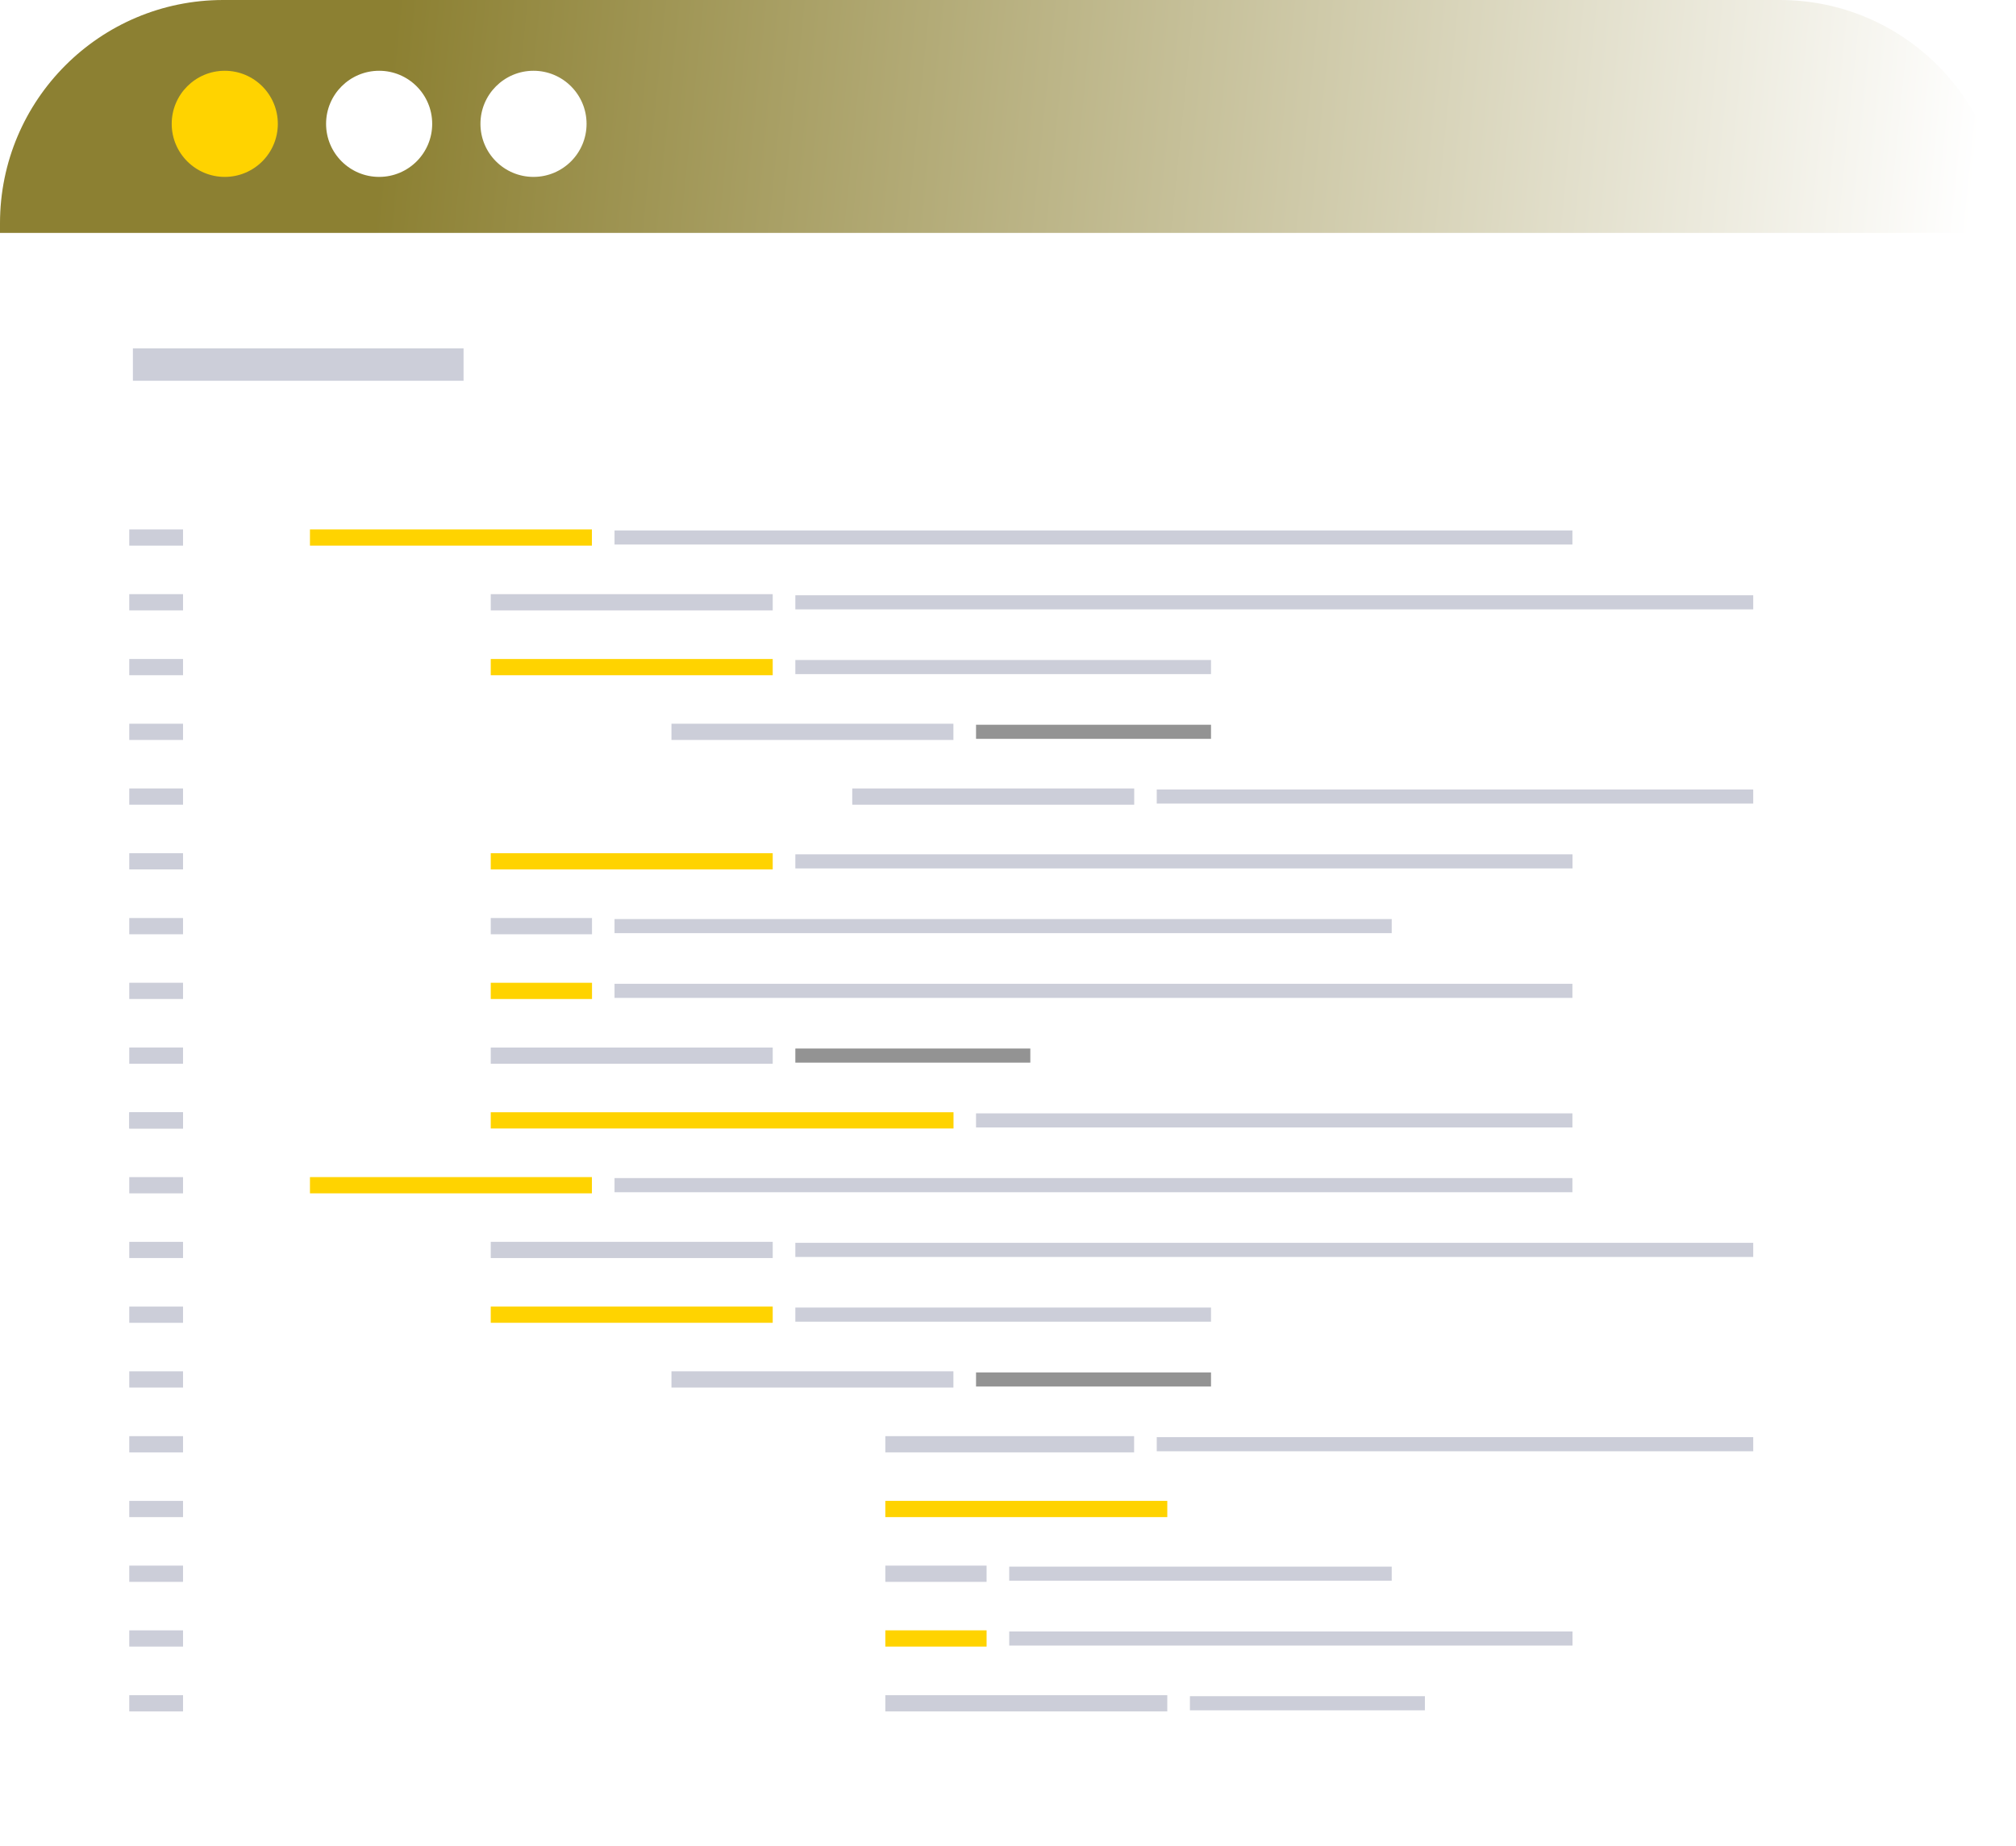 <svg width="154" height="141" viewBox="0 0 154 141" fill="none" xmlns="http://www.w3.org/2000/svg"><g filter="url(#a)"><path d="M0 17.792h153.01v105.356c0 9.418-7.634 17.052-17.052 17.052H17.052C7.634 140.2 0 132.566 0 123.148V17.792Z" fill="#fff"/></g><path fill="#fff" d="M2.766 22.062H139.95v113.156H2.766z"/><path d="M72.838 84.957h-35.35v1.24h35.35v-1.24Z" fill="#FFD300"/><path d="M59.027 80.012H37.488v1.24h21.539v-1.24Z" fill="#CCCED9"/><path d="M45.223 75.067h-7.735v1.24h7.735v-1.24Z" fill="#FFD300"/><path d="M45.223 70.122h-7.735v1.24h7.735v-1.24Z" fill="#CCCED9"/><path d="M59.027 65.17H37.488v1.24h21.539v-1.24Z" fill="#FFD300"/><path d="M86.641 60.225H65.103v1.24h21.538v-1.24ZM72.83 55.28H51.292v1.24H72.83v-1.24Z" fill="#CCCED9"/><path d="M59.027 50.336H37.488v1.24h21.539v-1.24Z" fill="#FFD300"/><path d="M59.027 45.383H37.488v1.24h21.539v-1.24Z" fill="#CCCED9"/><path d="M45.215 40.438H23.677v1.24h21.538v-1.24Z" fill="#FFD300"/><path d="M120.115 85.042H74.558v1.077h45.557v-1.077Z" fill="#CCCED9"/><path d="M78.705 80.09h-17.95v1.077h17.95v-1.078Z" fill="#939393"/><path d="M120.115 75.145H46.943v1.077h73.172v-1.077ZM106.312 70.2H46.943v1.077h59.369V70.2ZM120.123 65.255H60.755v1.078h59.368v-1.078ZM133.927 60.303H88.362v1.077h45.565v-1.077Z" fill="#CCCED9"/><path d="M92.508 55.358h-17.95v1.077h17.95v-1.077Z" fill="#939393"/><path d="M92.508 50.413H60.755v1.077h31.753v-1.077ZM133.927 45.468H60.755v1.078h73.172v-1.078ZM120.115 40.516H46.943v1.077h73.172v-1.077ZM89.168 129.483H67.629v1.24h21.539v-1.24Z" fill="#CCCED9"/><path d="M75.364 124.53H67.63v1.24h7.735v-1.24Z" fill="#FFD300"/><path d="M75.364 119.586H67.63v1.24h7.735v-1.24Z" fill="#CCCED9"/><path d="M89.168 114.641H67.629v1.24h21.539v-1.24Z" fill="#FFD300"/><path d="M86.633 109.696H67.63v1.24h19.004v-1.24ZM72.83 104.744H51.292v1.24H72.83v-1.24Z" fill="#CCCED9"/><path d="M59.027 99.799H37.488v1.24h21.539v-1.24Z" fill="#FFD300"/><path d="M59.027 94.854H37.488v1.24h21.539v-1.24Z" fill="#CCCED9"/><path d="M45.215 89.91H23.677v1.24h21.538v-1.24Z" fill="#FFD300"/><path d="M108.846 129.56h-17.95v1.078h17.95v-1.078ZM120.123 124.616h-43.03v1.077h43.03v-1.077ZM106.312 119.663h-29.22v1.077h29.22v-1.077ZM133.927 109.774H88.362v1.077h45.565v-1.077Z" fill="#CCCED9"/><path d="M92.508 104.829h-17.95v1.077h17.95v-1.077Z" fill="#939393"/><path d="M92.508 99.876H60.755v1.078h31.753v-1.078ZM133.927 94.931H60.755v1.078h73.172V94.93ZM120.115 89.987H46.943v1.077h73.172v-1.077ZM13.98 84.957H9.874v1.24h4.108v-1.24ZM13.98 80.012H9.874v1.24h4.108v-1.24ZM13.98 75.067H9.874v1.24h4.108v-1.24ZM13.98 70.122H9.874v1.24h4.108v-1.24ZM13.98 65.17H9.874v1.24h4.108v-1.24ZM13.98 60.225H9.874v1.24h4.108v-1.24ZM13.98 55.28H9.874v1.24h4.108v-1.24ZM13.98 50.336H9.874v1.24h4.108v-1.24ZM13.98 45.383H9.874v1.24h4.108v-1.24ZM13.98 40.438H9.874v1.24h4.108v-1.24ZM13.98 129.483H9.874v1.24h4.108v-1.24ZM13.98 124.53H9.874v1.24h4.108v-1.24ZM13.98 119.586H9.874v1.24h4.108v-1.24ZM13.98 114.641H9.874v1.24h4.108v-1.24ZM13.98 109.696H9.874v1.24h4.108v-1.24ZM13.98 104.744H9.874v1.24h4.108v-1.24ZM13.98 99.799H9.874v1.24h4.108v-1.24ZM13.98 94.854H9.874v1.24h4.108v-1.24ZM13.98 89.91H9.874v1.24h4.108v-1.24Z" fill="#CCCED9"/><path d="M13.98 84.957H9.874v1.24h4.108v-1.24ZM35.411 26.611H10.152v2.473h25.259V26.61Z" fill="#CCCED9"/><path d="M0 17.052C0 7.634 7.634 0 17.052 0h118.906c9.418 0 17.052 7.634 17.052 17.052v.74H0v-.74Z" fill="url(#b)"/><circle cx="17.17" cy="9.459" r="4.053" fill="#FFD300"/><circle cx="28.962" cy="9.459" r="4.053" fill="#fff"/><circle cx="40.754" cy="9.459" r="4.053" fill="#fff"/><defs><linearGradient id="b" x1="-5.008" y1="8.681" x2="156.925" y2="25.041" gradientUnits="userSpaceOnUse"><stop offset=".21" stop-color="#8C8032"/><stop offset=".956" stop-color="#fff"/></linearGradient><filter id="a" x="0" y="-1.392" width="160.471" height="141.592" filterUnits="userSpaceOnUse" color-interpolation-filters="sRGB"><feFlood flood-opacity="0" result="BackgroundImageFix"/><feBlend in="SourceGraphic" in2="BackgroundImageFix" result="shape"/><feColorMatrix in="SourceAlpha" values="0 0 0 0 0 0 0 0 0 0 0 0 0 0 0 0 0 0 127 0" result="hardAlpha"/><feOffset dx="7.46" dy="-19.184"/><feGaussianBlur stdDeviation="18.651"/><feComposite in2="hardAlpha" operator="arithmetic" k2="-1" k3="1"/><feColorMatrix values="0 0 0 0 1 0 0 0 0 1 0 0 0 0 1 0 0 0 0.25 0"/><feBlend in2="shape" result="effect1_innerShadow_8118_17035"/></filter></defs></svg>